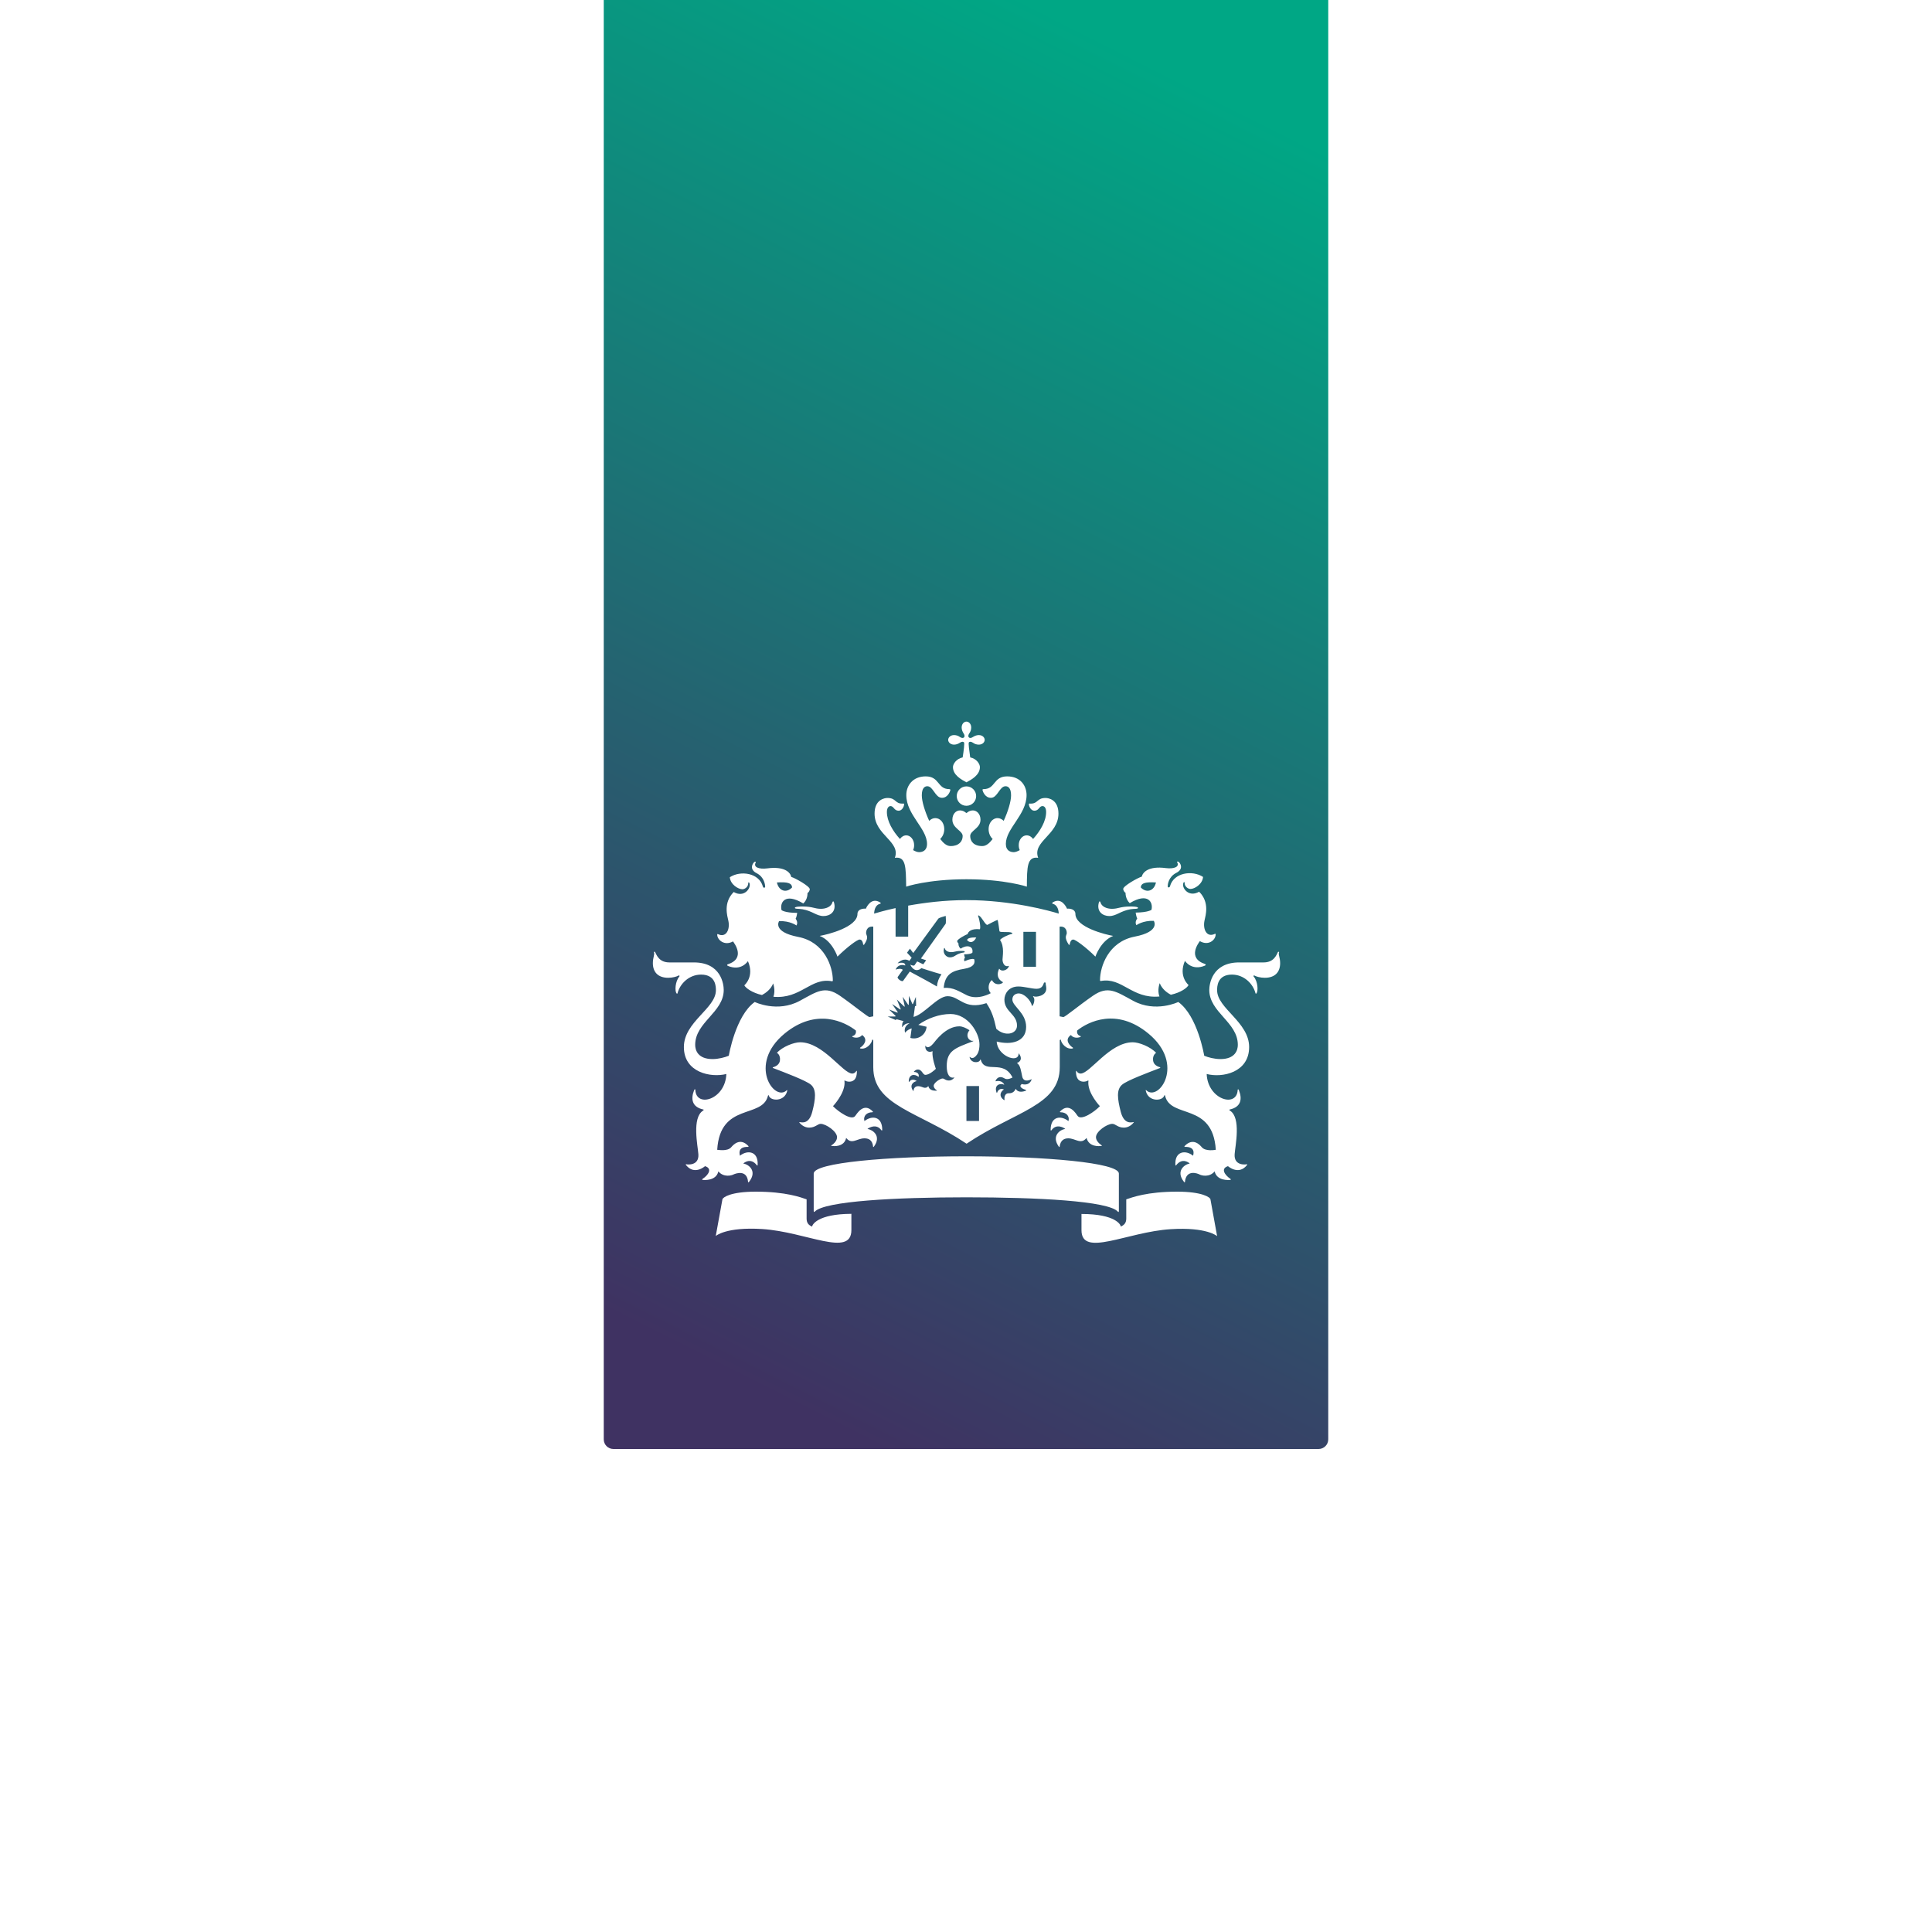 <?xml version="1.0" encoding="UTF-8"?>
<svg width="800px" height="800px" viewBox="0 0 800 800" version="1.1" xmlns="http://www.w3.org/2000/svg" xmlns:xlink="http://www.w3.org/1999/xlink">
    <rect x="0" y="0" width="800" height="800" fill="#808080" stroke="none"/>
    <title>app-overheid-outafas 2</title>
    <defs>
        <linearGradient x1="62.5%" y1="0.938%" x2="37.5%" y2="100%" id="linearGradient-1">
            <stop stop-color="#00A785" offset="0%"></stop>
            <stop stop-color="#3F3262" offset="100%"></stop>
        </linearGradient>
    </defs>
    <g id="Overzichten" stroke="none" stroke-width="1" fill="none" fill-rule="evenodd">
        <g id="app-overheid-outafas">
            <rect id="Rectangle-Copy-54" fill="#FFFFFF" transform="translate(400, 400) scale(-1, 1) translate(-400, -400) " x="0" y="0" width="800" height="800"></rect>
            <path d="M250,0 L550,0 L550,596 C550,598.209 548.209,600 546,600 L254,600 C251.791,600 250,598.209 250,596 L250,0 L250,0 Z" id="rect4" fill="url(#linearGradient-1)" fill-rule="nonzero"></path>
            <path d="M405.4,464.16 L400.18,464.16 L400.18,449.7 L405.4,449.7 L405.4,464.16 Z M428.98,400.32 L423.76,400.32 L423.76,385.86 L428.98,385.86 L428.98,400.32 Z M332.26,375.36 C331.84,375.36 329.14,375.36 329.14,375.9 C329.14,376.44 330.4,376.2 332.26,376.5 C336.46,377.22 338.08,379.32 341.02,379.32 C343.66,379.32 346.42,377.52 345.34,373.68 C345.16,373.02 344.8,373.2 344.68,373.62 C344.26,375.36 342.16,376.32 339.94,376.32 C337.18,376.32 336.64,375.36 332.26,375.36 L332.26,375.36 Z M303.52,389.82 C304,390.48 308.92,396.84 301.36,399.3 C301,399.42 300.94,399.72 301.42,399.96 C307,402.3 309.7,397.98 309.7,397.98 C312.52,404.46 308.2,408 308.2,408 C308.8,409.14 311.5,411.12 315.52,412.02 C317.08,411.18 319.24,409.62 320.14,407.22 C320.14,407.22 321.22,410.04 320.26,412.74 C331.66,413.76 335.68,404.64 344.5,406.32 C344.74,406.38 344.86,406.2 344.86,405.96 C344.86,400.32 341.44,390.06 330.52,387.96 C319.66,385.86 322.6,381.42 322.6,381.42 C327.16,381.24 329.8,383.22 329.8,383.22 C330.64,381.84 329.44,380.4 329.44,380.4 C329.86,379.86 330.1,378 330.1,378 C324.94,378 323.62,376.86 323.62,376.86 C322.84,373.8 324.94,369.48 332.62,374.1 C334.54,372.42 334.36,369.78 334.36,369.78 C334.96,369.48 335.32,368.58 335.32,368.22 C335.32,366.96 329.2,363.54 327.64,363.12 C327.28,361.26 324.88,358.62 317.68,359.58 C314.26,360 311.8,359.1 312.94,357.12 C313.12,356.76 312.52,356.7 312.22,357.06 C311.44,357.84 310.36,360.06 313.3,361.56 C316.6,363.24 316.78,366.54 316.84,367.02 C316.9,367.74 316.06,367.8 315.88,367.08 C314.38,361.5 306.7,360.3 302.2,363.24 C302.44,366.24 305.68,368.22 307.42,368.22 C308.44,368.22 309.82,367.2 309.82,365.82 C309.82,365.16 310.18,365.22 310.36,365.76 C311.08,367.74 308.14,371.88 303.82,369.36 C299.38,373.8 301.18,379.32 301.6,381.3 C302.38,384.9 300.64,388.44 297.34,386.82 C297.16,386.76 296.98,386.7 296.98,387.06 C297.04,389.22 299.98,391.8 303.52,389.82 L303.52,389.82 Z M328,367.44 C325.9,369.78 322.54,369.24 321.7,365.4 C326.02,365.16 327.82,365.58 328,367.44 Z M460.42,376.32 C458.2,376.32 456.1,375.36 455.68,373.62 C455.56,373.2 455.2,373.02 455.02,373.68 C453.94,377.52 456.7,379.32 459.34,379.32 C462.28,379.32 463.9,377.22 468.1,376.5 C469.96,376.2 471.22,376.5 471.22,375.9 C471.22,375.36 468.52,375.36 468.1,375.36 C463.78,375.36 463.18,376.32 460.42,376.32 L460.42,376.32 Z M503.38,386.94 C503.38,386.58 503.2,386.64 503.02,386.7 C499.72,388.32 497.98,384.84 498.76,381.18 C499.18,379.14 500.98,373.68 496.54,369.24 C492.16,371.76 489.22,367.62 490,365.64 C490.18,365.1 490.54,365.04 490.54,365.7 C490.54,367.08 491.92,368.1 492.94,368.1 C494.68,368.1 497.92,366.12 498.16,363.12 C493.66,360.18 485.98,361.38 484.48,366.96 C484.3,367.68 483.46,367.62 483.52,366.9 C483.52,366.42 483.76,363.12 487.06,361.44 C490.06,359.94 488.98,357.72 488.14,356.94 C487.84,356.64 487.18,356.7 487.42,357 C488.56,358.98 486.1,359.88 482.74,359.46 C475.54,358.5 473.2,361.2 472.78,363 C471.22,363.42 465.1,366.84 465.1,368.1 C465.1,368.46 465.46,369.42 466.06,369.66 C466.06,369.66 465.94,372.24 467.8,373.98 C475.42,369.36 477.58,373.68 476.8,376.74 C476.8,376.74 475.42,377.82 470.26,377.88 C470.26,377.88 470.5,379.74 470.92,380.28 C470.92,380.28 469.72,381.78 470.56,383.1 C470.56,383.1 473.2,381.12 477.76,381.3 C477.76,381.3 480.7,385.74 469.84,387.84 C458.98,389.94 455.5,400.2 455.5,405.84 C455.5,406.14 455.62,406.26 455.86,406.2 C464.68,404.58 468.7,413.7 480.1,412.62 C479.08,409.92 480.22,407.1 480.22,407.1 C481.12,409.5 483.28,411.12 484.84,411.9 C488.92,411 491.56,409.08 492.16,407.88 C492.16,407.88 487.84,404.34 490.66,397.86 C490.66,397.86 493.36,402.18 498.94,399.84 C499.42,399.6 499.3,399.3 499,399.18 C491.44,396.72 496.36,390.36 496.84,389.7 C500.38,391.8 503.38,389.22 503.38,386.94 L503.38,386.94 Z M478.66,365.4 C477.82,369.24 474.46,369.78 472.36,367.44 C472.54,365.58 474.4,365.16 478.66,365.4 Z M398.2,301.26 C398.2,302.22 398.62,303.06 398.92,303.54 C399.58,304.5 399.46,305.04 399.16,305.34 C398.86,305.64 398.32,305.76 397.36,305.1 C396.88,304.74 396.04,304.38 395.08,304.38 C393.46,304.38 392.62,305.46 392.62,306.36 C392.62,307.26 393.46,308.34 395.08,308.34 C396.04,308.34 396.88,307.92 397.36,307.62 C398.32,306.96 398.86,307.08 399.16,307.38 C399.46,307.68 399.04,310.98 398.62,313.62 C395.92,314.22 394.6,316.38 394.6,317.64 C394.6,320.94 398.08,322.8 400.18,323.94 C402.22,322.86 405.76,320.94 405.76,317.64 C405.76,316.38 404.44,314.16 401.74,313.62 C401.38,311.04 400.9,307.68 401.2,307.38 C401.5,307.08 402.04,306.96 403,307.62 C403.48,307.98 404.32,308.34 405.28,308.34 C406.9,308.34 407.74,307.26 407.74,306.36 C407.74,305.46 406.9,304.38 405.28,304.38 C404.32,304.38 403.48,304.8 403,305.1 C402.04,305.76 401.5,305.64 401.2,305.34 C400.9,305.04 400.78,304.5 401.44,303.54 C401.8,303.06 402.16,302.22 402.16,301.26 C402.16,299.64 401.08,298.8 400.18,298.8 C399.28,298.8 398.2,299.64 398.2,301.26 Z M400.18,325.62 C397.96,325.62 396.16,327.42 396.16,329.64 C396.16,331.86 397.96,333.66 400.18,333.66 C402.4,333.66 404.2,331.86 404.2,329.64 C404.2,327.42 402.4,325.62 400.18,325.62 Z M400.18,364.08 C416.2,364.08 425.2,367.14 425.2,367.14 C425.26,359.04 425.26,354.54 429.88,355.2 C427.36,348.42 438.28,345.72 438.28,336.9 C438.28,331.08 434.14,330.42 432.94,330.42 C429.34,330.42 429.88,332.76 426.82,332.76 C426.46,332.76 426.04,332.64 426.04,332.94 C426.04,333.96 426.88,335.7 428.32,335.7 C430.24,335.7 430.24,333.78 431.68,333.78 C432.28,333.78 433.18,334.26 433.18,336.24 C433.18,340.02 430.72,344.16 427.78,347.4 C427.12,346.5 426.22,345.9 425.08,345.9 C423.34,345.9 421.84,347.7 421.84,349.92 C421.84,350.76 421.96,351.36 422.26,352.02 C421.3,352.56 420.4,352.86 419.8,352.86 C418.48,352.86 416.5,352.32 416.5,349.44 C416.5,343.02 425.08,337.38 425.08,329.22 C425.08,325.32 422.5,321.48 417.04,321.48 C411.22,321.48 412.3,326.76 407.26,326.76 C407.02,326.76 406.84,326.82 406.84,327.06 C406.84,327.42 407.74,330.36 410.32,330.36 C413.08,330.36 413.86,325.56 416.38,325.56 C417.28,325.56 418.66,326.1 418.66,329.34 C418.66,331.86 417.4,336 415.6,339.9 C414.94,339.24 414.04,338.76 413.08,338.76 C410.92,338.76 409.36,340.86 409.36,343.32 C409.36,344.88 409.96,346.44 411.04,347.4 C409.78,349.02 408.46,350.34 406.72,350.34 C403.24,350.34 401.74,348.36 401.74,346.2 C401.74,343.86 406,343.02 406,339.42 C406,336.96 404.38,335.58 402.88,335.58 C401.2,335.58 400.36,336.66 400.18,336.66 C400,336.66 399.16,335.58 397.48,335.58 C395.92,335.58 394.36,336.96 394.36,339.42 C394.36,343.02 398.62,343.92 398.62,346.2 C398.62,348.36 397.06,350.34 393.64,350.34 C391.9,350.34 390.58,349.02 389.32,347.4 C390.4,346.38 391,344.88 391,343.32 C391,340.8 389.44,338.76 387.28,338.76 C386.26,338.76 385.42,339.24 384.76,339.9 C382.96,335.94 381.7,331.86 381.7,329.34 C381.7,326.1 383.08,325.56 383.98,325.56 C386.44,325.56 387.22,330.36 390.04,330.36 C392.62,330.36 393.52,327.42 393.52,327.06 C393.52,326.88 393.34,326.76 393.1,326.76 C388.06,326.76 389.14,321.48 383.32,321.48 C377.92,321.48 375.28,325.32 375.28,329.22 C375.28,337.38 383.86,343.02 383.86,349.44 C383.86,352.32 381.88,352.86 380.56,352.86 C379.9,352.86 379.06,352.56 378.1,352.02 C378.4,351.3 378.52,350.76 378.52,349.92 C378.52,347.7 377.02,345.9 375.28,345.9 C374.2,345.9 373.3,346.5 372.64,347.4 C369.7,344.16 367.24,340.02 367.24,336.24 C367.24,334.32 368.14,333.78 368.74,333.78 C370.12,333.78 370.18,335.7 372.1,335.7 C373.54,335.7 374.38,333.96 374.38,332.94 C374.38,332.64 373.96,332.76 373.6,332.76 C370.54,332.76 371.08,330.42 367.48,330.42 C366.28,330.42 362.14,331.08 362.14,336.9 C362.14,345.78 373.06,348.42 370.54,355.2 C375.16,354.54 375.1,359.04 375.22,367.14 C375.16,367.14 384.16,364.08 400.18,364.08 Z M370.84,376.02 C366.46,376.98 363.34,377.88 361.96,378.3 C362.02,376.38 362.74,374.58 364.48,374.22 C364.72,374.16 364.78,373.86 364.54,373.74 C360.64,371.16 358.6,376.08 358.54,376.26 C357.16,376.14 355.06,376.56 355.06,378.42 C355.06,384 342.34,387.06 339.4,387.54 C344.62,389.52 346.78,396.12 346.78,396.12 C350.56,392.34 354.94,389.04 355.96,389.04 C356.98,389.04 357.34,390.3 357.4,391.02 C357.4,391.26 357.64,391.32 357.82,391.14 C359.8,388.2 358.84,387.54 358.66,386.64 C358.54,385.98 358.72,383.4 361.6,383.7 L361.6,420.84 L360.1,421.14 C359.44,421.26 353.98,416.64 347.8,412.32 C341.56,408 338.26,410.58 331.18,414.42 C321.88,419.46 312.52,414.9 312.52,414.9 C304.54,420.6 301.78,437.16 301.78,437.16 C300.16,437.82 297.52,438.54 295.06,438.54 C288.94,438.54 287.86,434.82 287.86,432.66 C287.86,423.24 299.68,419.22 299.68,409.92 C299.68,407.64 298.66,398.52 287.32,398.52 C285.88,398.52 277.24,398.52 277.18,398.52 C272.92,398.52 271.9,395.46 271.3,394.32 C271.06,393.84 270.64,394.14 270.82,394.5 C271.12,395.28 270.34,396.48 270.34,398.82 C270.34,402.6 272.56,404.88 276.7,404.88 C278.56,404.88 280.36,404.34 280.9,403.98 C281.26,403.74 281.5,404.1 281.32,404.34 C279.52,406.44 279.4,410.4 280.12,411.3 C280.3,411.54 280.54,411.48 280.54,411.3 C281.56,407.34 285.28,403.56 290.32,403.56 C296.5,403.56 296.44,408.78 296.44,410.04 C296.44,417.6 283.18,423.12 283.18,433.56 C283.18,444.12 294.34,446.34 300.76,444.72 C300.4,455.28 288.28,458.88 287.92,451.32 C287.92,450.96 287.62,450.9 287.44,451.38 C285.94,455.1 286.54,458.4 291.22,459.42 C291.52,459.48 291.4,459.66 291.1,459.9 C286.42,462.84 288.94,474.48 289.18,477.9 C289.54,482.82 284.62,482.22 284.2,482.1 C284.02,482.04 283.78,482.1 284.14,482.52 C287.62,486.78 291.94,482.88 291.94,482.88 C295.18,483.9 293.2,486.66 290.98,488.1 C290.62,488.34 290.68,488.58 291.04,488.58 C291.52,488.64 296.56,489.06 297.46,485.04 C299.68,487.68 302.98,486.72 303.64,486.36 C304.6,485.88 309.34,484.14 309.76,489.42 C309.76,489.78 310,489.54 310.18,489.36 C313.72,484.86 309.94,482.1 307.78,481.8 C307.96,481.56 310.78,479.16 313.36,482.46 C313.54,482.7 313.72,482.76 313.72,482.28 C314.02,476.58 309.4,476.1 306.4,478.56 C306.28,477.96 305.26,474.78 309.76,474.9 C309.88,474.9 310.06,474.72 309.88,474.54 C306.4,470.82 303.52,474.18 302.8,475.02 C301.24,476.88 297.34,476.1 296.98,476.1 C298.18,456.36 315.58,463.38 317.98,453.78 C318.1,453.3 318.34,453.48 318.34,453.66 C319,456 324.88,456.3 325.96,451.74 C326.02,451.44 325.96,451.26 325.78,451.44 C320.74,456.48 309.4,440.76 324.88,427.98 C338.08,417.12 349.9,423.18 354.4,426.72 C354.64,428.28 353.68,428.82 353.08,429 C352.84,429.06 352.78,429.24 353.14,429.42 C354.4,429.9 356.14,429.72 356.98,428.58 C359.8,430.56 357.4,433.08 356.26,433.74 C355.96,433.92 356.08,434.1 356.32,434.16 C358.9,434.64 361.06,432 361.18,430.44 L361.6,430.68 L361.6,441.9 C361.6,457.86 380.02,460.08 400.24,473.58 C420.46,460.02 438.82,457.86 438.82,441.9 L438.82,430.68 L439.24,430.44 C439.36,431.94 441.46,434.64 444.1,434.16 C444.34,434.1 444.46,433.92 444.16,433.74 C443.02,433.02 440.56,430.56 443.44,428.58 C444.28,429.78 446.02,429.9 447.28,429.42 C447.64,429.3 447.58,429.06 447.34,429 C446.74,428.82 445.78,428.28 446.02,426.72 C450.52,423.12 462.34,417.06 475.54,427.98 C491.02,440.76 479.68,456.42 474.64,451.44 C474.4,451.2 474.4,451.44 474.46,451.74 C475.54,456.36 481.42,456 482.08,453.66 C482.14,453.48 482.38,453.3 482.44,453.78 C484.84,463.38 502.18,456.36 503.44,476.1 C503.08,476.16 499.18,476.88 497.62,475.02 C496.96,474.24 494.08,470.82 490.54,474.54 C490.3,474.78 490.54,474.9 490.66,474.9 C495.16,474.78 494.2,477.96 494.02,478.56 C491.02,476.1 486.4,476.58 486.7,482.28 C486.7,482.7 486.88,482.7 487.06,482.46 C489.64,479.16 492.46,481.56 492.64,481.8 C490.54,482.1 486.7,484.86 490.24,489.36 C490.42,489.54 490.6,489.78 490.66,489.42 C491.14,484.14 495.82,485.82 496.78,486.36 C497.44,486.72 500.74,487.68 502.96,485.04 C503.86,489.06 508.9,488.64 509.38,488.58 C509.74,488.58 509.74,488.34 509.44,488.1 C507.28,486.66 505.24,483.9 508.48,482.88 C508.48,482.88 512.8,486.78 516.28,482.52 C516.58,482.16 516.4,482.04 516.22,482.1 C515.8,482.22 510.88,482.82 511.24,477.9 C511.48,474.48 514,462.84 509.32,459.9 C509.02,459.72 508.9,459.54 509.2,459.42 C513.88,458.4 514.48,455.1 512.98,451.38 C512.8,450.9 512.5,451.02 512.5,451.32 C512.14,458.88 500.08,455.28 499.66,444.72 C506.14,446.4 517.24,444.12 517.24,433.56 C517.24,423.18 503.98,417.6 503.98,410.04 C503.98,408.78 503.92,403.56 510.1,403.56 C515.14,403.56 518.86,407.34 519.88,411.3 C519.94,411.48 520.12,411.54 520.3,411.3 C521.02,410.34 520.9,406.44 519.1,404.34 C518.92,404.16 519.1,403.74 519.52,403.98 C520.06,404.34 521.86,404.88 523.72,404.88 C527.86,404.88 530.08,402.6 530.08,398.82 C530.08,396.48 529.24,395.28 529.6,394.5 C529.78,394.14 529.3,393.9 529.12,394.32 C528.52,395.52 527.44,398.52 523.24,398.52 C523.18,398.52 514.54,398.52 513.1,398.52 C501.76,398.52 500.74,407.7 500.74,409.92 C500.74,419.22 512.56,423.24 512.56,432.66 C512.56,434.88 511.42,438.54 505.36,438.54 C502.84,438.54 500.2,437.82 498.64,437.16 C498.64,437.16 495.94,420.66 487.9,414.9 C487.9,414.9 478.54,419.46 469.24,414.42 C462.16,410.58 458.8,408 452.56,412.32 C446.32,416.64 440.92,421.26 440.26,421.14 L438.76,420.84 L438.76,383.7 C441.64,383.4 441.82,385.98 441.7,386.64 C441.52,387.48 440.62,388.2 442.54,391.14 C442.72,391.38 442.9,391.26 442.96,391.02 C443.02,390.3 443.44,389.04 444.4,389.04 C445.36,389.04 449.8,392.34 453.58,396.12 C453.58,396.12 455.74,389.58 460.96,387.54 C458.02,387.06 445.3,384 445.3,378.42 C445.3,376.56 443.2,376.14 441.82,376.26 C441.76,376.08 439.66,371.16 435.82,373.74 C435.64,373.86 435.64,374.16 435.88,374.22 C437.62,374.64 438.34,376.38 438.4,378.3 C434.68,377.16 418.9,372.72 400.18,372.72 C391.06,372.72 382.72,373.8 376.06,375 L376.06,387.84 L370.84,387.84 L370.84,376.02 L370.84,376.02 M336.28,507.9 C334.9,507.36 334,506.46 334,504.6 L334,496.62 C331.72,495.84 325.48,493.44 312.94,493.44 C302.56,493.44 299.32,495.78 299.14,496.62 L296.38,511.8 C296.38,511.8 300.58,507.96 315.64,508.92 C333.76,510.06 352.54,520.8 352.54,509.34 L352.54,502.62 C338.38,502.68 336.28,507.24 336.28,507.9 L336.28,507.9 Z M447.82,502.68 L447.82,509.4 C447.82,520.8 466.6,510.12 484.72,508.98 C499.78,508.02 503.98,511.86 503.98,511.86 L501.22,496.62 C501.1,495.78 497.8,493.44 487.42,493.44 C474.94,493.44 468.7,495.84 466.36,496.62 L466.36,504.6 C466.36,506.4 465.46,507.3 464.08,507.9 C464.14,507.24 462.04,502.68 447.82,502.68 Z M400.18,495.78 C429.4,495.78 459.04,497.28 462.88,501.72 C463.18,502.08 463.3,501.72 463.3,501.42 L463.3,485.94 C463.3,481.44 432.7,478.8 400.12,478.8 C367.54,478.8 336.94,481.44 336.94,485.94 L336.94,501.42 C336.94,501.66 337.06,502.02 337.36,501.72 C341.38,497.34 371.02,495.78 400.18,495.78 Z M374.14,422.82 L371.2,422.04 L370.96,422.4 L367.54,420.9 C367.54,420.9 370.06,420.9 370.6,420.9 C370.9,420.9 370.9,420.72 370.78,420.6 C369.4,419.22 368.14,418.02 368.14,418.02 C368.14,418.02 369.52,418.56 371.5,419.28 C371.74,419.34 371.8,419.22 371.68,419.04 C370.72,417.66 369.4,415.74 369.4,415.74 C369.4,415.74 372.16,417.6 372.7,417.96 C372.88,418.08 373,417.96 372.94,417.78 C372.22,415.98 371.38,413.88 371.38,413.88 L374.38,416.76 C374.5,416.88 374.68,416.82 374.62,416.64 C374.32,415.26 373.78,412.74 373.78,412.74 L376,415.98 C376.12,416.16 376.3,416.1 376.3,415.92 C376.3,415.26 376.36,412.38 376.36,412.38 C376.36,412.38 377.32,414.54 377.74,415.62 C377.86,415.86 377.98,415.86 378.1,415.56 C378.22,415.2 379.24,412.8 379.24,412.8 L379.36,416.52 L378.88,416.64 L378.28,421.08 C382.66,420.06 388.18,412.5 392.38,412.5 C397.42,412.5 399.22,418.38 408.46,415.38 C410.8,418.86 411.64,421.86 412.54,426 C416.14,429.36 421.12,428.22 421.12,424.68 C421.12,419.88 415.9,418.98 415.9,413.94 C415.9,411.72 417.46,408.48 421.72,408.48 C424,408.48 427.3,409.44 429.22,409.44 C431.5,409.44 431.98,407.82 432.22,407.1 C432.4,406.62 433.06,406.74 433,407.16 C432.94,407.64 433.24,408.3 433.24,409.38 C433.24,412.56 428.62,412.98 428.08,412.56 C427.84,412.38 427.66,412.62 427.84,412.8 C428.56,413.34 428.38,415.26 427.54,416.46 C427.42,416.58 427.3,416.58 427.3,416.46 C426.82,414.18 424.12,411.36 421.78,411.36 C420.94,411.36 419.2,411.84 419.2,413.88 C419.2,416.7 424.9,419.34 424.9,425.22 C424.9,431.34 418.84,432.84 412.72,431.28 C412.9,437.1 421.6,440.52 421.78,436.38 C421.78,436.08 421.96,436.26 422.02,436.38 C423.28,438.18 422.74,439.5 421.06,440.22 C422.56,440.88 422.86,443.94 423.28,445.8 C423.94,448.56 426.82,447 427,446.94 C427.18,446.82 427.24,446.94 427.12,447.12 C426.04,449.94 423.1,448.86 423.1,448.86 C421.6,449.94 423.4,450.9 424.78,451.32 C424.96,451.38 424.96,451.5 424.84,451.62 C423.82,451.98 421.66,452.7 420.58,450.84 C419.8,452.76 418.18,452.7 417.58,452.7 C416.44,452.7 415.72,453.84 415.96,455.4 C415.96,455.52 415.9,455.58 415.78,455.52 C413.14,453.78 414.64,451.68 415.72,451.14 C415.54,451.02 413.68,450.24 412.9,452.4 C412.84,452.58 412.72,452.58 412.66,452.4 C411.52,449.28 414.04,448.38 415.84,449.16 C415.72,448.74 414.76,447.18 412.36,447.72 C412.24,447.78 412.18,447.72 412.24,447.54 C412.66,446.58 413.8,445.2 416.02,446.58 C417.16,447.3 419.08,446.28 419.26,446.16 C415.36,438.42 407.86,444.9 406.12,438.84 C406.06,438.72 405.94,438.6 405.82,438.96 C405.4,440.22 402.1,440.34 401.5,437.82 C401.44,437.64 401.5,437.58 401.68,437.7 C402.16,438.18 403.18,438.6 404.56,436.68 C405.46,435.36 405.58,433.62 405.58,432.48 C405.58,427.8 400.9,419.88 393.58,419.88 C388.96,419.88 383.98,421.68 380.26,424.38 L383.68,425.16 C383.38,428.64 380.02,430.68 376.96,429.78 L377.5,425.82 C376.96,426 375.64,426.48 374.92,427.5 C374.86,427.56 374.74,427.56 374.74,427.44 C374.14,425.16 376,424.02 376.54,423.78 C376.6,423.72 376.6,423.72 376.48,423.72 C374.8,423.66 373.9,424.86 373.6,425.28 C373.54,425.34 373.48,425.34 373.48,425.28 C373.66,424.8 373.36,423.66 374.14,422.82 L374.14,422.82 Z M384.4,449.7 C383.08,451.32 381.94,449.76 380.2,449.76 C378.58,449.76 378.28,451.14 378.28,451.68 C378.28,451.8 378.22,451.8 378.16,451.74 C376.3,449.22 378.4,447.84 379.6,447.66 C379.42,447.48 377.62,446.28 376.48,447.96 C376.42,448.08 376.3,448.02 376.3,447.9 C376.24,444.78 378.7,444.54 380.38,445.92 C380.68,444.72 379.9,443.94 378.58,443.88 C378.4,443.88 378.4,443.76 378.46,443.7 C379,443.1 379.54,442.86 380.08,442.86 C381.82,442.86 382.06,445.08 383.2,445.08 C384.88,445.08 387.34,442.8 387.52,442.56 C387.46,442.44 385.84,438 386.14,435.36 C386.14,435.24 386.08,435.24 386.02,435.3 C385.18,435.78 383.14,435.72 383.14,433.2 C383.14,433.02 383.2,432.96 383.32,433.14 C384.22,434.4 385.72,432.96 386.44,432.12 C387.22,431.22 391.54,424.98 397.24,424.98 C398.5,424.98 400.12,425.7 401.44,426.6 C399.46,429 401.44,431.28 402.88,430.98 C403.06,430.92 403.06,431.1 402.94,431.16 C395.38,433.98 392.02,435.12 392.02,441.48 C392.02,444.78 393.16,446.64 395.08,446.16 C395.2,446.1 395.26,446.16 395.14,446.28 C394.42,447.12 393.64,447.42 392.98,447.42 C391.42,447.42 391.12,446.58 390.28,446.58 C389.44,446.58 386.62,448.26 386.62,449.64 C386.62,450.18 386.98,450.9 387.94,451.5 C388,451.56 387.94,451.62 387.94,451.62 C387.1,451.62 384.88,451.8 384.4,449.7 L384.4,449.7 Z M404.26,388.2 C401.92,388.08 400.36,388.56 400.48,389.34 C401.62,390.54 403.12,390.42 404.26,388.2 Z M395.56,394.02 C397.24,393.6 399.04,393.78 399.28,393.84 C399.52,393.9 399.52,394.32 399.22,394.38 C395.74,394.8 395.56,396.42 393.34,396.42 C391.9,396.42 390.28,394.92 390.88,392.76 C390.94,392.46 391.18,392.46 391.24,392.76 C391.48,393.72 392.86,394.74 395.56,394.02 L395.56,394.02 Z M350.38,471.18 C352.66,474.12 354.88,471.36 357.94,471.36 C359.44,471.36 361.24,471.84 361.54,474.84 C361.54,475.02 361.66,475.02 361.84,474.84 C365.14,470.34 361.36,467.82 359.2,467.46 C359.68,467.04 362.86,465.06 364.96,468 C365.08,468.18 365.32,468.12 365.32,467.88 C365.32,462.18 361.06,461.76 357.94,464.22 C357.34,462 359.02,460.56 361.18,460.56 C361.42,460.56 361.54,460.38 361.42,460.26 C357.58,456.18 354.76,461.34 354.1,462.12 C352.6,464.16 347.14,460.32 344.92,458.04 C344.92,458.04 349.72,453 349.72,448.38 C349.72,448.08 349.66,447.72 349.66,447.54 C349.66,447.42 349.72,447.36 349.84,447.42 C350.32,447.72 350.98,447.9 351.64,447.9 C352.72,447.9 354.82,447.54 354.82,443.64 C354.82,443.34 354.7,443.34 354.58,443.52 C353.98,444.36 353.38,444.54 352.9,444.54 C349,444.54 340.9,431.58 331.3,431.58 C328.78,431.58 324.04,433.38 321.7,435.96 C322.84,436.62 323.08,438.06 322.96,439.08 C322.78,440.7 321.46,441.54 320.14,441.9 C319.9,441.96 319.9,442.14 320.14,442.26 C325,444.12 333.76,447.42 335.8,449.16 C338.14,451.2 337.72,455.04 336.34,460.38 C335.02,465.48 332.2,464.82 331.12,464.64 C330.94,464.64 330.94,464.7 331,464.82 C332.26,466.38 333.76,466.92 335.08,466.92 C337.6,466.92 338.56,465.36 339.82,465.36 C341.98,465.36 346.6,468.48 346.6,470.88 C346.6,472.2 345.58,473.46 344.2,474.3 C344.14,474.36 344.14,474.48 344.26,474.48 C345.28,474.66 349.54,475.02 350.38,471.18 L350.38,471.18 Z M456.16,474.48 C456.28,474.48 456.34,474.36 456.22,474.3 C454.9,473.4 453.82,472.2 453.82,470.88 C453.82,468.48 458.38,465.36 460.6,465.36 C461.92,465.36 462.82,466.92 465.34,466.92 C466.66,466.92 468.16,466.38 469.42,464.82 C469.54,464.7 469.48,464.58 469.3,464.64 C468.28,464.82 465.4,465.48 464.08,460.38 C462.7,455.04 462.22,451.2 464.62,449.16 C466.6,447.42 475.42,444.12 480.28,442.26 C480.52,442.14 480.52,441.96 480.28,441.9 C478.96,441.54 477.64,440.7 477.46,439.08 C477.34,438.06 477.58,436.68 478.72,435.96 C476.32,433.38 471.58,431.58 469.06,431.58 C459.46,431.58 451.36,444.54 447.46,444.54 C446.98,444.54 446.32,444.36 445.78,443.52 C445.66,443.34 445.54,443.34 445.54,443.64 C445.54,447.54 447.64,447.9 448.72,447.9 C449.32,447.9 450.04,447.72 450.52,447.42 C450.64,447.36 450.7,447.42 450.7,447.54 C450.7,447.72 450.64,448.08 450.64,448.38 C450.64,453 455.44,458.04 455.44,458.04 C453.28,460.32 447.82,464.1 446.26,462.12 C445.6,461.28 442.78,456.18 438.94,460.26 C438.82,460.44 438.88,460.56 439.18,460.56 C441.34,460.56 443.02,462 442.42,464.22 C439.3,461.76 435.04,462.18 435.04,467.88 C435.04,468.12 435.28,468.18 435.4,468 C437.44,465.06 440.68,467.04 441.1,467.46 C438.94,467.76 435.22,470.34 438.46,474.84 C438.58,475.02 438.7,475.02 438.76,474.84 C439.12,471.9 440.92,471.36 442.36,471.36 C445.36,471.36 447.58,474.12 449.92,471.18 C450.88,475.02 455.14,474.66 456.16,474.48 L456.16,474.48 Z M378.7,399.66 C378.4,400.08 377.38,399.66 377.02,399.48 C376.96,399.42 376.9,399.48 376.96,399.54 C377.2,400.08 378.16,401.7 379.6,401.7 C380.26,401.7 381.22,401.34 381.46,400.86 C381.46,400.86 387.1,402.72 389.86,403.44 C388.78,404.88 388.12,406.62 387.94,408.48 C385.72,407.1 376.72,402.3 376.72,402.3 L373.96,406.14 C373.48,406.74 371.26,405.12 371.74,404.52 L373.84,401.58 C373.12,400.86 371.44,401.28 370.96,401.46 C370.9,401.46 370.84,401.46 370.9,401.34 C371.2,400.74 372.22,399 374.86,399.78 C374.86,398.16 372.46,398.7 371.8,398.88 C371.74,398.88 371.68,398.88 371.74,398.82 C372.4,398.1 374.38,396.54 376.54,397.86 L377.5,396.54 L375.58,394.5 L376.78,392.82 L378.16,394.62 L388.54,380.4 C388.78,380.04 390.88,379.44 391.6,379.26 C391.66,380.04 391.78,382.2 391.54,382.56 L381.34,396.9 L383.5,397.62 L382.3,399.3 L379.78,398.1 L378.7,399.66 Z M415.12,397.32 C415.12,398.64 415.9,400.56 417.64,399.96 C417.7,399.9 417.82,399.96 417.76,400.02 C417.52,401.46 414.88,402.78 413.74,401.1 C412.66,403.32 412.96,405.42 415.18,406.62 C415.3,406.68 415.3,406.86 415.18,406.98 C413.8,407.94 411.7,407.76 410.74,405.84 C408.88,407.22 409.12,410.22 410.26,411.24 C410.26,411.24 405.1,414.3 400.42,412.14 C397.3,410.64 394.78,408.72 390.76,409.08 C391.3,403.44 394.12,402 399.28,401.16 C403.42,400.5 403.9,398.58 403.36,397.14 C401.98,396.78 399.4,398.04 399.4,398.04 C398.92,397.26 399.58,396.48 399.58,396.48 C399.34,396.18 399.22,395.16 399.22,395.16 C402.1,395.16 402.64,394.5 402.64,394.5 C403.18,391.5 400.12,391.2 397.78,392.82 C396.7,391.86 396.88,390.6 396.88,390.6 C396.58,390.42 396.34,389.94 396.34,389.7 C396.34,388.98 399.76,387.06 400.66,386.82 C400.9,385.8 402.1,384.42 405.76,384.78 C406.18,383.82 405.46,380.28 405.04,379.38 C404.92,379.08 405.1,378.96 405.4,379.14 C406.66,379.92 407.92,382.92 408.82,382.98 C408.82,382.98 412.9,380.82 413.08,380.94 C413.26,381.06 413.86,385.62 413.86,385.62 C414.4,386.28 417.58,385.62 418.96,386.22 C419.32,386.4 419.32,386.64 418.96,386.7 C417.94,386.88 414.64,388.32 414.1,389.22 C416.02,392.04 415.12,396.18 415.12,397.32 L415.12,397.32 Z" id="path8" fill="#FFFFFF" fill-rule="nonzero"></path>
        </g>
    </g>
</svg>